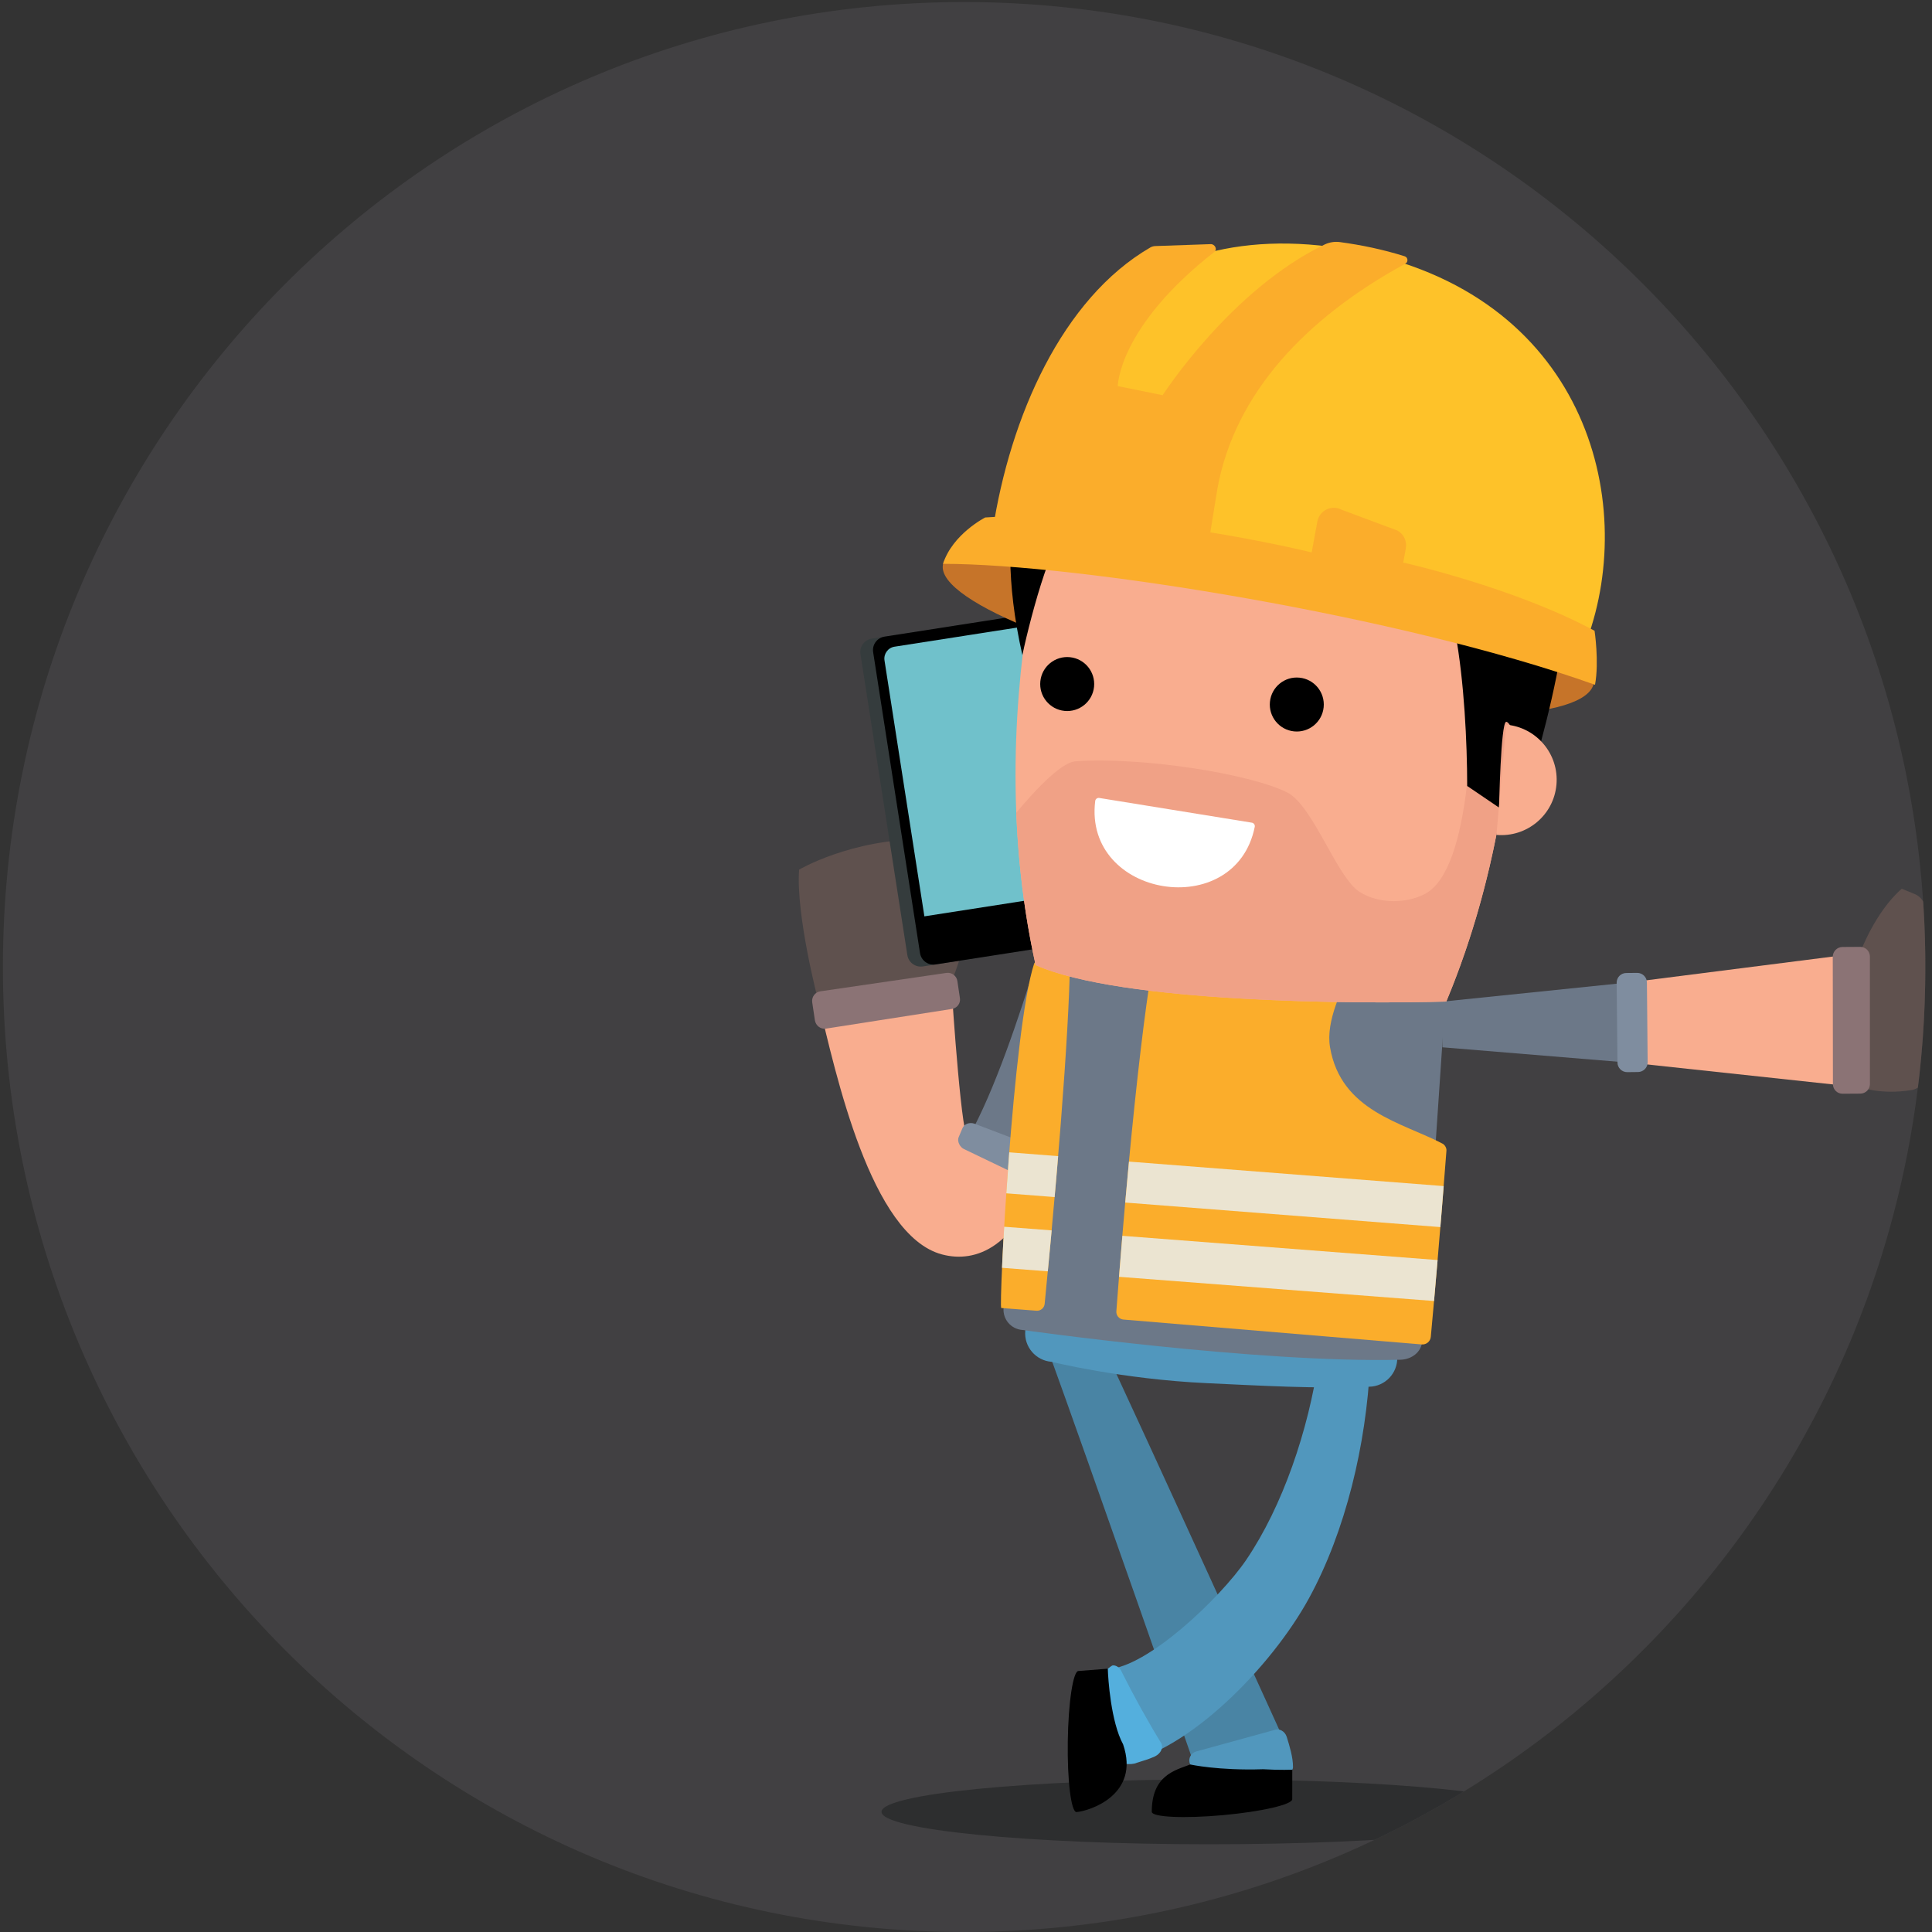 <?xml version="1.0" encoding="utf-8"?>
<!-- Generator: Adobe Illustrator 23.0.1, SVG Export Plug-In . SVG Version: 6.00 Build 0)  -->
<svg version="1.1" id="Laag_1" xmlns="http://www.w3.org/2000/svg" xmlns:xlink="http://www.w3.org/1999/xlink" x="0px" y="0px"
	 viewBox="0 0 500 500" style="enable-background:new 0 0 500 500;" xml:space="preserve">
<rect x="0" y="0" width="500" height="500" fill="#333333" stroke="none"/>
<style type="text/css">
	.st0{fill:#414042;}
	.st1{clip-path:url(#SVGID_1_);fill:#5F514E;}
	.st2{clip-path:url(#SVGID_1_);fill:#6C7888;}
	.st3{clip-path:url(#SVGID_1_);fill:#F9AD8F;}
	.st4{clip-path:url(#SVGID_1_);fill:#7F8D9F;}
	.st5{clip-path:url(#SVGID_1_);fill:#8B7375;}
	.st6{clip-path:url(#SVGID_1_);fill:#353C3D;}
	.st7{clip-path:url(#SVGID_1_);}
	.st8{clip-path:url(#SVGID_1_);fill:#70C1CB;}
	.st9{clip-path:url(#SVGID_1_);fill:#2D2E2F;}
	.st10{clip-path:url(#SVGID_1_);fill:#4984A4;}
	.st11{clip-path:url(#SVGID_1_);fill:#5197BD;}
	.st12{clip-path:url(#SVGID_1_);fill:#54AFDD;}
	.st13{clip-path:url(#SVGID_1_);fill:#FBAD2B;}
	.st14{clip-path:url(#SVGID_1_);fill:#EBE4D1;}
	.st15{clip-path:url(#SVGID_1_);fill:#C67429;}
	.st16{clip-path:url(#SVGID_1_);fill:#F0A186;}
	.st17{clip-path:url(#SVGID_1_);fill:#FEC229;}
	.st18{clip-path:url(#SVGID_1_);fill:#FFFFFF;}
</style>
<path class="st0" d="M249.51,500c137.39,0,248.76-111.81,248.76-249.73c0-137.93-111.38-249.74-248.76-249.74
	C112.12,0.53,0.75,112.34,0.75,250.27C0.75,388.19,112.12,500,249.51,500"/>
<g>
	<defs>
		<path id="SVGID_3_" d="M205.93,53.66V477.3h147.35c85.58-39.48,145-126.29,145-227.04c0-79.82-37.3-150.89-95.36-196.61H205.93z"
			/>
	</defs>
	<clipPath id="SVGID_1_">
		<use xlink:href="#SVGID_3_"  style="overflow:visible;"/>
	</clipPath>
	<path class="st1" d="M211.77,259.07c0,0-5.84-22.26-4.96-34.01c0,0,13.41-7.93,32.34-7.88l5.62,16.5l5.62,3.82
		c-0.68,9.11-4.2,16.55-4.2,16.55C231.19,260.14,211.77,259.07,211.77,259.07"/>
	<path class="st2" d="M267.9,249.71l11.59,2.22c-1.75,14.94-4.59,35.91-9.54,50.52l-19.29-8.18
		C257.42,282.35,263.97,262.39,267.9,249.71"/>
	<path class="st3" d="M246.19,254.05c0.27,5.26,2.86,43.18,4.48,40.22l19.29,8.18c-6.63,20.36-17.38,24.55-26.19,22.19
		c-18.41-4.91-27.46-46.63-32-65.57L246.19,254.05z"/>
	<path class="st4" d="M268.06,306.3c0.93,0.5,2.82-0.12,3.55-1.73l1.24-2.93c0.58-1.43-0.03-2.99-1.33-3.47l-19.3-7.35
		c-1.29-0.48-2.7,0.06-3.15,1.19l-0.95,2.25c-0.52,1.15,0.38,2.68,1.33,3.1L268.06,306.3z"/>
	<path class="st5" d="M212.32,256.55c-1.37,0.2-2.32,1.47-2.12,2.84l0.69,4.64c0.22,1.42,1.5,2.39,2.86,2.18l32.57-5.09
		c1.37-0.21,2.31-1.45,2.11-2.77l-0.66-4.44c-0.2-1.37-1.47-2.32-2.84-2.12L212.32,256.55z"/>
	<path class="st6" d="M238.84,250.11l36.64-5.71c1.92-0.3,3.24-2.1,2.94-4.02l-12.13-77.88c-0.3-1.92-2.1-3.24-4.02-2.94
		l-36.64,5.71c-1.92,0.3-3.24,2.1-2.94,4.02l12.13,77.88C235.12,249.1,236.92,250.41,238.84,250.11"/>
	<path class="st7" d="M242.12,249.6l36.64-5.71c1.92-0.3,3.24-2.1,2.94-4.02l-12.13-77.88c-0.3-1.92-2.1-3.24-4.02-2.94l-36.64,5.71
		c-1.92,0.3-3.24,2.1-2.94,4.02l12.13,77.88C238.4,248.58,240.2,249.9,242.12,249.6"/>
	<path class="st8" d="M231.52,167.36l32.59-5.08c1.71-0.27,3.31,0.9,3.58,2.61l10.32,66.22l-38.78,6.04l-10.32-66.22
		C228.64,169.22,229.81,167.62,231.52,167.36"/>
	<path class="st1" d="M481.43,281.35c0,0,5.24,2.05,13.27,0.76c2.08-0.33,3.57-2.19,3.57-4.3l-0.01-42.38
		c0-1.77-1.07-3.36-2.71-4.04l-3.38-1.39c-6.99,6.13-10.76,16.56-10.76,16.56C477.55,262.29,481.43,281.35,481.43,281.35"/>
	<polygon class="st2" points="373.3,271.04 373.1,259.24 422.56,254.15 422.75,275.11 	"/>
	<polygon class="st3" points="481.53,281.42 422.75,275.1 422.56,254.15 481.52,246.64 	"/>
	<path class="st4" d="M426.22,254.26c-0.01-1.38-1.15-2.49-2.53-2.48l-2.82,0.03c-1.39,0.01-2.5,1.15-2.48,2.53l0.21,20.65
		c0.02,1.38,1.14,2.49,2.52,2.48l2.81-0.03c1.38-0.02,2.49-1.15,2.48-2.53L426.22,254.26z"/>
	<path class="st5" d="M483.93,247.55c0-1.38-1.12-2.5-2.5-2.5l-4.6,0.03c-1.39,0.01-2.51,1.15-2.51,2.53l0.04,32.97
		c0,1.38,1.12,2.49,2.5,2.48l4.58-0.03c1.38,0,2.5-1.12,2.5-2.5L483.93,247.55z"/>
	<path class="st9" d="M397.88,468.9c0,4.64-38,8.4-84.87,8.4c-46.87,0-84.87-3.76-84.87-8.4c0-4.63,38-8.39,84.87-8.39
		C359.88,460.51,397.88,464.27,397.88,468.9"/>
	<path class="st10" d="M283.18,343.28c14.14,30.01,50.27,109.63,50.27,109.63c0.19,0.68-24.51,3.38-24.51,3.38
		s-26.77-76.76-38.06-107.86L283.18,343.28z"/>
	<path class="st11" d="M308.94,459.15c0,0,12.4,0.56,23.17,0.09c1.39,0.11,2.5-1,2.52-1.88c0.01-2.64-0.91-5.53-1.64-7.91
		c-0.49-1.43-1.92-2.22-3.19-1.73l-20.23,5.56c-1.3,0.37-2.04,1.71-1.7,2.94L308.94,459.15z"/>
	<path class="st7" d="M308.04,456.65c-4.04,1.53-9.96,2.83-9.96,12.26c0.12,1.38,8.37,1.76,18.4,0.85
		c10.04-0.91,18.08-2.77,17.95-4.16l0.01-7.61c0,0-2.96,0.16-7.54-0.11C315.32,458.26,308.04,456.65,308.04,456.65"/>
	<path class="st11" d="M341.28,351.92c-2.65,18.21-9.31,37.87-18.79,51.82c-6.67,9.81-25.74,27.96-35.89,28.21
		c-0.42,7.33,1.48,18.89,3.48,24.44c17.61-3.12,39.05-25.15,48.67-42.74c9.52-17.41,14.82-39.82,15.83-60.55L341.28,351.92z"/>
	<path class="st12" d="M294.2,456.21c-1.47,0.68-5.01,0.38-5.3-1.23l-3.26-20.7c-0.11-0.66,0.07-1.31,0.43-1.82
		c0.2-0.27,1.51-1.31,1.8-1.43c0.64-0.18,1.93,0.35,2.42,1.64c2.96,5.94,6.7,12.71,10.17,18.36c0.7,1.16,0.03,2.74-1.55,3.52
		C296.87,455.41,297.64,455.12,294.2,456.21"/>
	<path class="st7" d="M278.59,468.96c-1.39-0.02-2.4-8.21-2.25-18.29c0.14-10.08,1.38-18.24,2.77-18.22l7.59-0.59
		c0.06,2.51,0.79,13.76,3.96,19.58C295.13,464.52,281.94,468.7,278.59,468.96"/>
	<path class="st11" d="M273.29,337.69l81.51,6.42c4.07,0.32,7.12,3.88,6.79,7.95c-0.32,4.08-3.88,7.12-7.96,6.8
		c-12.71,0.61-27.67-0.27-41.32-0.9c-21.92-1.01-40.19-5.53-40.19-5.53c-4.07-0.32-7.11-3.88-6.79-7.96
		C265.66,340.41,269.22,337.37,273.29,337.69"/>
	<path class="st2" d="M324.8,204.45c43.82,3.52,49.32,53.19,49.32,53.19l-6.04,89.43c-0.23,2.89-2.75,4.75-5.65,4.83
		c-36.92,0.91-97.89-7.71-97.89-7.71c-2.89-0.23-5.05-2.76-4.82-5.65l8.04-89.28C267.76,249.26,280.98,201.07,324.8,204.45"/>
	<path class="st13" d="M349.77,250.29c-2.32,5.66-6.73,13.81-5.56,20.73c2.81,16.58,18.74,19.5,29.13,24.96
		c0.6,0.32,1.05,1.12,1,1.8c-1.59,20.99-3.36,40.71-4.05,48.2c-0.11,1.18-1.16,2.06-2.35,1.96l-77.29-6.45
		c-1.05-0.14-1.81-1.07-1.74-2.12c4.04-54.01,8.91-93.42,11.56-99.01C315.47,242.22,343.17,247.22,349.77,250.29"/>
	<path class="st13" d="M276.89,242.88c0.42,13.1-2,48.6-6.53,94.55c-0.1,1.05-1.02,1.84-2.07,1.79l-9.17-0.71
		c-0.67-0.49,2.98-72.28,8.52-89.15C267.63,249.36,269.83,246.06,276.89,242.88"/>
	<path class="st14" d="M372.05,326.1c-0.33,3.92-0.65,7.49-0.92,10.6l-81.52-6.26c0.28-3.61,0.57-7.15,0.86-10.61L372.05,326.1z"/>
	<path class="st14" d="M373.63,306.96c-0.29,3.65-0.58,7.2-0.86,10.61l-81.56-6.35c0.32-3.64,0.65-7.17,0.97-10.6L373.63,306.96z"/>
	<path class="st14" d="M272.94,309.8l-12.51-0.97c0.23-3.43,0.49-6.99,0.76-10.61l12.66,0.99
		C273.56,302.64,273.25,306.18,272.94,309.8"/>
	<path class="st14" d="M271.17,329.02l-11.85-0.91c0.14-3.07,0.32-6.66,0.56-10.63l12.29,0.94
		C271.85,321.89,271.52,325.41,271.17,329.02"/>
	<path class="st15" d="M244.03,146.12c-1.8,9.84,39.49,25.37,84.22,33.57c44.73,8.2,82.44,6.87,84.25-2.96
		c1.8-9.83-32.99-24.45-77.72-32.65C290.05,135.88,245.83,136.29,244.03,146.12"/>
	<path class="st3" d="M333.53,115.25c-32.3-2.77-56.84-0.34-56.84-0.34c1.76-4.33-24.75,62.37-8.67,134.85
		c21.97,9.78,82.94,10.11,106.28,9.44c28.61-68.52,14.26-138.84,15.23-134.27C389.53,124.93,365.81,118.21,333.53,115.25"/>
	<path class="st16" d="M263.01,210.34c3.79-4.57,11.33-13.03,15.31-13.31c17.19-1.21,44.93,3.17,54.74,8.02
		c6.74,3.33,12.89,22.01,18.77,25.75c5.17,3.29,12.37,2.97,16.96,0.54c12.54-6.64,11.67-47.4,12.62-49.8
		c2.59-1.64,10.93,0.83,9.53,9.46c-2.05,20.87-6.81,44.64-16.64,68.2c-23.35,0.67-84.31,0.35-106.28-9.44
		C265.03,236.28,263.51,223,263.01,210.34"/>
	<path class="st7" d="M308.98,146.88c-19.47-1.94-24-9.01-31.27-10.81c-4.46-1.11-10.85,22.8-13.12,33.46
		c-8.68-38.32,3.13-56.71,5.35-59.07c4.32-4.6,20.92-18.67,63.64-15.56c73.85,5.37,82.91,35.48,63.24,104.29
		c-0.11,0.38-5.65-12.69-7.04-12.38c-1.39,0.31-1.82,22.2-1.82,22.2l-8.25-5.6c-0.03-22.63-2.98-62.54-15.57-61.69
		C356.12,142.26,348.51,151.28,308.98,146.88"/>
	<path class="st3" d="M387.28,216.07c7.88,0.7,14.83-5.12,15.53-13c0.7-7.88-5.12-14.83-13-15.53L387.28,216.07z"/>
	<path class="st17" d="M410.71,165.56c13.3-36.33-0.67-89.79-61.02-100.85c-60.35-11.06-89.14,34.56-89.58,73.25L410.71,165.56z"/>
	<path class="st13" d="M314.3,65.17c-24.93,19.49-25.02,34.75-25.02,34.75l11.61,2.36c0,0,17.58-27.3,41.92-39
		c1.25-0.6,2.65-0.81,4.02-0.62c5.53,0.75,11.08,1.9,16.69,3.66c0.89,0.28,0.98,1.49,0.17,1.93
		c-25.76,14.03-44.11,33.57-48.61,58.12l-3.41,21.05l-54.78-10.04c4.54-29.61,18.02-60.1,40.8-73.33c0.39-0.23,0.84-0.35,1.29-0.37
		l14.36-0.5C314.38,63.15,315.13,64.52,314.3,65.17"/>
	<path class="st13" d="M254.98,133.92c37.43-2.65,84.48,9.05,84.48,9.05l1.47-8c0.53-2.88,3.7-4.42,6.29-3.05l14.37,5.36
		c1.67,0.89,2.58,2.75,2.24,4.61l-0.68,3.7c0,0,28.54,6.36,49.52,17.65c0,0,1.22,7.98,0.12,13.98
		c-49.86-17.81-133.76-31.31-168.74-31.3C246.53,138.19,254.98,133.92,254.98,133.92"/>
	<path class="st7" d="M328.66,181.62c-0.39,3.84,2.4,7.27,6.24,7.66c3.84,0.39,7.27-2.4,7.66-6.24c0.39-3.84-2.4-7.27-6.24-7.66
		C332.48,174.98,329.05,177.78,328.66,181.62"/>
	<path class="st7" d="M269.24,176.32c-0.39,3.84,2.4,7.27,6.24,7.66c3.84,0.39,7.27-2.4,7.66-6.24c0.39-3.84-2.4-7.27-6.24-7.66
		C273.06,169.69,269.63,172.48,269.24,176.32"/>
	<path class="st18" d="M283.44,207.29c-3.09,25.06,36.31,31.46,41.29,6.69c0.1-0.49-0.25-0.99-0.74-1.07l-39.51-6.4
		C283.99,206.43,283.5,206.79,283.44,207.29"/>
</g>
</svg>
